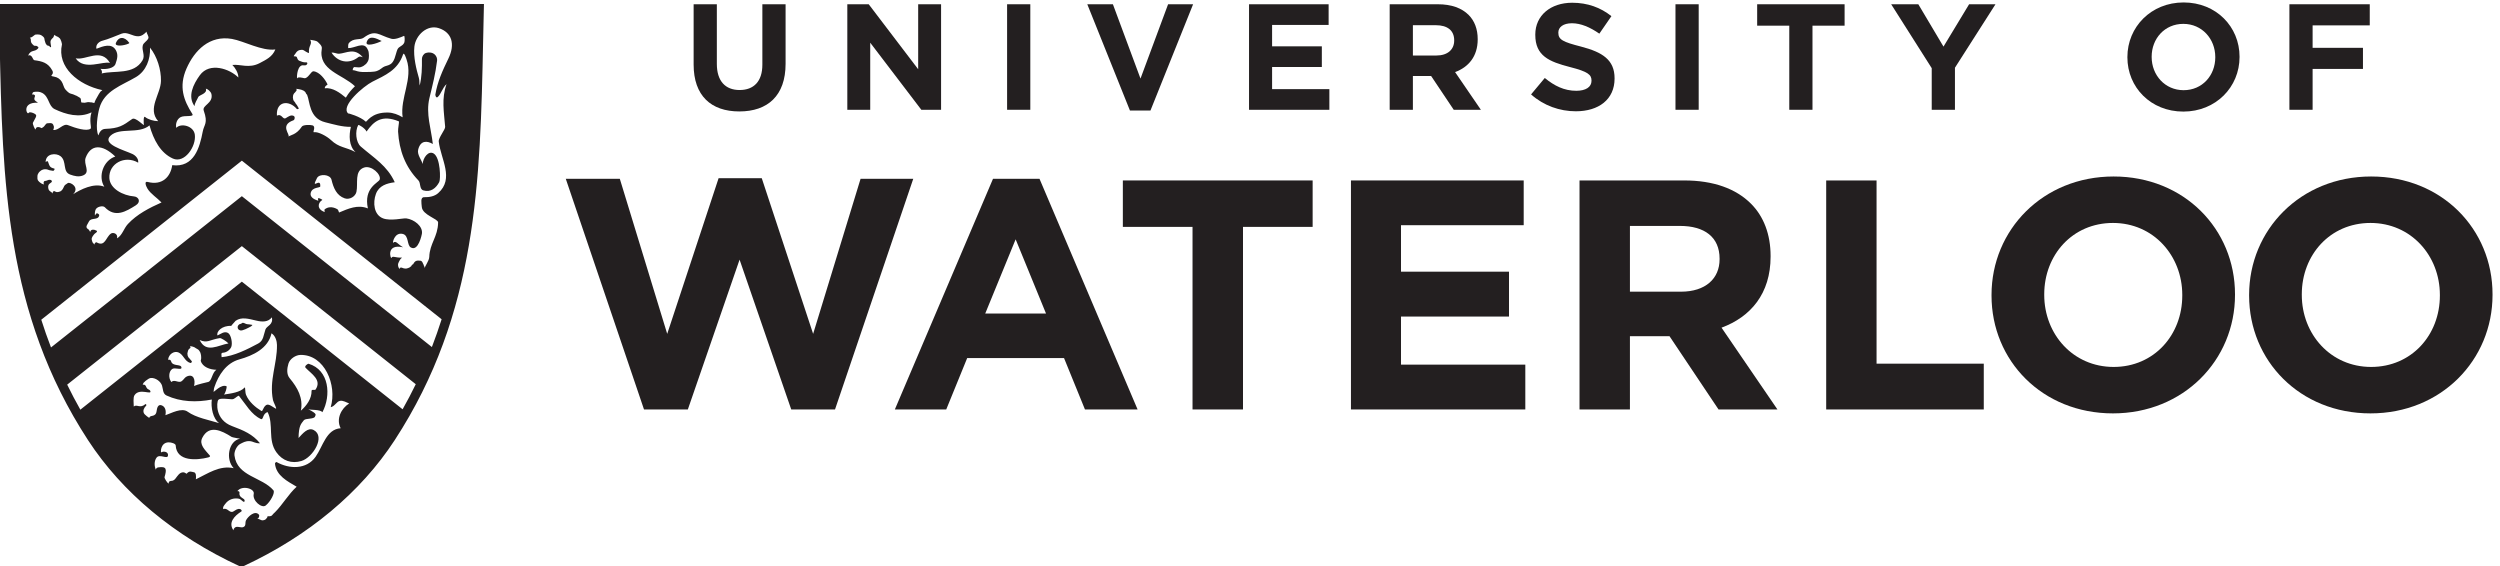 <?xml version="1.0" encoding="UTF-8" standalone="no"?>
<!-- Created with Inkscape (http://www.inkscape.org/) -->

<svg
   version="1.1"
   id="svg1"
   width="484.365"
   height="109.675"
   viewBox="0 0 484.365 109.675"
   sodipodi:docname="UniversityOfWaterloo_logo_horiz_bk.svg"
   inkscape:version="1.4.2 (1:1.4.2+202505120738+ebf0e940d0)"
   xmlns:inkscape="http://www.inkscape.org/namespaces/inkscape"
   xmlns:sodipodi="http://sodipodi.sourceforge.net/DTD/sodipodi-0.dtd"
   xmlns="http://www.w3.org/2000/svg"
   xmlns:svg="http://www.w3.org/2000/svg">
  <defs
     id="defs1" />
  <sodipodi:namedview
     id="namedview1"
     pagecolor="#ffffff"
     bordercolor="#000000"
     borderopacity="0.25"
     inkscape:showpageshadow="2"
     inkscape:pageopacity="0.0"
     inkscape:pagecheckerboard="0"
     inkscape:deskcolor="#d1d1d1"
     inkscape:zoom="4.3720133"
     inkscape:cx="241.99378"
     inkscape:cy="55.466437"
     inkscape:window-width="3386"
     inkscape:window-height="1376"
     inkscape:window-x="54"
     inkscape:window-y="27"
     inkscape:window-maximized="1"
     inkscape:current-layer="g1">
    <inkscape:page
       x="4.7953102e-07"
       y="1.0921801e-06"
       inkscape:label="1"
       id="page1"
       width="484.365"
       height="109.675"
       margin="0"
       bleed="0" />
  </sodipodi:namedview>
  <g
     id="g1"
     inkscape:groupmode="layer"
     inkscape:label="1"
     transform="translate(-94.009,-78.349)">
    <g
       id="group-R5">
      <path
         id="path2"
         d="m 1531.03,1164.24 h 78.72 l 69.03,-225.849 74.88,226.809 h 62.85 l 74.85,-226.809 69.09,225.849 h 76.74 L 1923.23,828.27 h -63.78 l -75.25,218.23 -75.37,-218.23 h -63.85 l -113.95,335.97"
         style="fill:#231f20;fill-opacity:1;fill-rule:nonzero;stroke:none"
         transform="matrix(0.133,0,0,-0.133,0,267.84)" />
      <path
         id="path3"
         d="m 2153.4,1164.31 h 67.71 l 142.9,-336.04 h -76.67 l -30.5,74.89 h -141.06 l -30.53,-74.89 h -74.85 z m 77.23,-196.349 -44.27,108.149 -44.32,-108.149 z"
         style="fill:#231f20;fill-opacity:1;fill-rule:nonzero;stroke:none"
         transform="matrix(0.133,0,0,-0.133,0,267.84)" />
      <path
         id="path4"
         d="m 2444.03,1094.23 h -101.5 v 67.65 H 2619 v -67.65 H 2517.55 V 828.27 h -73.52 v 265.96"
         style="fill:#231f20;fill-opacity:1;fill-rule:nonzero;stroke:none"
         transform="matrix(0.133,0,0,-0.133,0,267.84)" />
      <path
         id="path5"
         d="m 2674.82,1161.88 h 251.64 v -65.19 h -178.73 v -67.71 h 157.33 V 963.609 H 2747.73 V 893.57 h 181.09 v -65.3 h -254 v 333.61"
         style="fill:#231f20;fill-opacity:1;fill-rule:nonzero;stroke:none"
         transform="matrix(0.133,0,0,-0.133,0,267.84)" />
      <path
         id="path6"
         d="m 3007.78,1161.88 h 152.57 c 42.37,0 75.25,-11.89 97.2,-33.86 18.56,-18.56 28.57,-44.71 28.57,-76.15 v -1.02 c 0,-53.87 -29.02,-87.729 -71.46,-103.44 l 81.44,-119.14 h -85.81 l -71.46,106.761 h -57.62 V 828.27 h -73.43 z m 147.76,-162.04 c 35.78,0 56.27,19.08 56.27,47.18 v 0.94 c 0,31.47 -22,47.68 -57.72,47.68 h -72.88 v -95.8 h 74.33"
         style="fill:#231f20;fill-opacity:1;fill-rule:nonzero;stroke:none"
         transform="matrix(0.133,0,0,-0.133,0,267.84)" />
      <path
         id="path7"
         d="m 3367.12,1161.88 h 73.37 V 894.988 h 156.19 V 828.27 h -229.56 v 333.61"
         style="fill:#231f20;fill-opacity:1;fill-rule:nonzero;stroke:none"
         transform="matrix(0.133,0,0,-0.133,0,267.84)" />
      <path
         id="path8"
         d="m 3607.97,994.129 v 1 c 0,94.751 74.81,172.521 177.86,172.521 102.88,0 176.82,-76.76 176.82,-171.599 v -0.922 c 0,-94.899 -74.87,-172.578 -177.79,-172.578 -102.92,0 -176.89,76.738 -176.89,171.578 m 277.87,0 v 1 c 0,57.091 -41.89,104.841 -100.98,104.841 -59.12,0 -100.11,-46.74 -100.11,-103.919 v -0.922 c 0,-57.207 41.94,-104.918 101.08,-104.918 59.04,0 100.01,46.68 100.01,103.918"
         style="fill:#231f20;fill-opacity:1;fill-rule:nonzero;stroke:none"
         transform="matrix(0.133,0,0,-0.133,0,267.84)" />
      <path
         id="path9"
         d="m 3983.21,994.129 v 1 c 0,94.751 74.82,172.521 177.72,172.521 103.01,0 176.87,-76.76 176.87,-171.599 v -0.922 c 0,-94.899 -74.81,-172.578 -177.78,-172.578 -102.94,0 -176.81,76.738 -176.81,171.578 m 277.89,0 v 1 c 0,57.091 -41.93,104.841 -101.08,104.841 -59.03,0 -100.07,-46.74 -100.07,-103.919 v -0.922 c 0,-57.207 41.96,-104.918 100.98,-104.918 59.12,0 100.17,46.68 100.17,103.918"
         style="fill:#231f20;fill-opacity:1;fill-rule:nonzero;stroke:none"
         transform="matrix(0.133,0,0,-0.133,0,267.84)" />
      <path
         id="path10"
         d="m 1717.27,1330.7 v 87.84 h 33.82 v -86.97 c 0,-25.02 12.52,-37.96 33.16,-37.96 20.63,0 33.15,12.5 33.15,36.87 v 88.06 h 33.83 v -86.73 c 0,-46.56 -26.14,-69.4 -67.41,-69.4 -41.3,0 -66.55,23.05 -66.55,68.29"
         style="fill:#231f20;fill-opacity:1;fill-rule:nonzero;stroke:none"
         transform="matrix(0.133,0,0,-0.133,0,267.84)" />
      <path
         id="path11"
         d="m 1941.15,1418.54 h 31.19 l 72.04,-94.65 v 94.65 h 33.36 v -153.71 h -28.77 l -74.45,97.71 v -97.71 h -33.37 v 153.71"
         style="fill:#231f20;fill-opacity:1;fill-rule:nonzero;stroke:none"
         transform="matrix(0.133,0,0,-0.133,0,267.84)" />
      <path
         id="path12"
         d="m 2173.91,1418.54 h 33.82 v -153.71 h -33.82 v 153.71"
         style="fill:#231f20;fill-opacity:1;fill-rule:nonzero;stroke:none"
         transform="matrix(0.133,0,0,-0.133,0,267.84)" />
      <path
         id="path13"
         d="m 2290.73,1418.54 h 37.32 l 40.19,-108.26 40.2,108.26 h 36.43 l -62.13,-154.81 h -29.87 l -62.14,154.81"
         style="fill:#231f20;fill-opacity:1;fill-rule:nonzero;stroke:none"
         transform="matrix(0.133,0,0,-0.133,0,267.84)" />
      <path
         id="path14"
         d="m 2526.34,1418.54 h 115.95 v -30.09 h -82.35 v -31.18 h 72.46 v -30.08 h -72.46 v -32.29 h 83.43 v -30.07 h -117.03 v 153.71"
         style="fill:#231f20;fill-opacity:1;fill-rule:nonzero;stroke:none"
         transform="matrix(0.133,0,0,-0.133,0,267.84)" />
      <path
         id="path15"
         d="m 2799.31,1343.88 c 16.44,0 25.9,8.78 25.9,21.74 v 0.43 c 0,14.5 -10.1,21.97 -26.57,21.97 h -33.59 v -44.14 z m -68.08,74.66 h 70.27 c 19.54,0 34.7,-5.48 44.8,-15.6 8.54,-8.55 13.16,-20.64 13.16,-35.13 v -0.44 c 0,-24.81 -13.4,-40.4 -32.94,-47.65 l 37.56,-54.89 h -39.54 l -32.92,49.19 h -26.57 v -49.19 h -33.82 v 153.71"
         style="fill:#231f20;fill-opacity:1;fill-rule:nonzero;stroke:none"
         transform="matrix(0.133,0,0,-0.133,0,267.84)" />
      <path
         id="path16"
         d="m 2937.2,1287.22 19.99,23.93 c 13.84,-11.42 28.32,-18.66 45.89,-18.66 13.83,0 22.16,5.49 22.16,14.49 v 0.45 c 0,8.56 -5.26,12.95 -30.95,19.54 -30.95,7.91 -50.94,16.48 -50.94,46.99 v 0.43 c 0,27.9 22.4,46.36 53.79,46.36 22.4,0 41.51,-7.04 57.09,-19.55 l -17.57,-25.49 c -13.59,9.44 -27,15.16 -39.95,15.16 -12.95,0 -19.78,-5.93 -19.78,-13.4 v -0.44 c 0,-10.1 6.61,-13.38 33.18,-20.19 31.17,-8.13 48.74,-19.33 48.74,-46.12 v -0.44 c 0,-30.52 -23.29,-47.65 -56.45,-47.65 -23.26,0 -46.77,8.12 -65.2,24.59"
         style="fill:#231f20;fill-opacity:1;fill-rule:nonzero;stroke:none"
         transform="matrix(0.133,0,0,-0.133,0,267.84)" />
      <path
         id="path17"
         d="m 3147.57,1418.54 h 33.81 v -153.71 h -33.81 v 153.71"
         style="fill:#231f20;fill-opacity:1;fill-rule:nonzero;stroke:none"
         transform="matrix(0.133,0,0,-0.133,0,267.84)" />
      <path
         id="path18"
         d="m 3313.35,1387.35 h -46.78 v 31.19 h 127.36 v -31.19 h -46.78 v -122.52 h -33.8 v 122.52"
         style="fill:#231f20;fill-opacity:1;fill-rule:nonzero;stroke:none"
         transform="matrix(0.133,0,0,-0.133,0,267.84)" />
      <path
         id="path19"
         d="m 3520.85,1325.44 -59.06,93.1 h 39.53 l 36.67,-61.7 37.32,61.7 h 38.42 l -59.05,-92.45 v -61.26 h -33.83 v 60.61"
         style="fill:#231f20;fill-opacity:1;fill-rule:nonzero;stroke:none"
         transform="matrix(0.133,0,0,-0.133,0,267.84)" />
      <path
         id="path20"
         d="m 3933.92,1341.24 v 0.44 c 0,26.35 -19.33,48.3 -46.57,48.3 -27.21,0 -46.11,-21.51 -46.11,-47.86 v -0.44 c 0,-26.34 19.33,-48.31 46.56,-48.31 27.23,0 46.12,21.51 46.12,47.87 z m -128.03,0 v 0.44 c 0,43.71 34.49,79.5 81.91,79.5 47.42,0 81.47,-35.36 81.47,-79.06 v -0.44 c 0,-43.7 -34.48,-79.48 -81.92,-79.48 -47.42,0 -81.46,35.33 -81.46,79.04"
         style="fill:#231f20;fill-opacity:1;fill-rule:nonzero;stroke:none"
         transform="matrix(0.133,0,0,-0.133,0,267.84)" />
      <path
         id="path21"
         d="m 4041.9,1418.54 h 117.05 v -30.75 h -83.25 v -32.71 h 73.35 v -30.74 h -73.35 v -59.51 h -33.8 v 153.71"
         style="fill:#231f20;fill-opacity:1;fill-rule:nonzero;stroke:none"
         transform="matrix(0.133,0,0,-0.133,0,267.84)" />
      <path
         id="path22"
         d="m 767.93,1372.57 c 0.422,-0.36 0.261,-0.02 -0.418,0.47 -0.129,0.05 -0.071,-0.06 0.418,-0.47"
         style="fill:#231f20;fill-opacity:1;fill-rule:nonzero;stroke:none"
         transform="matrix(0.133,0,0,-0.133,0,267.84)" />
      <path
         id="path23"
         d="m 1199.53,1118.42 c 0.46,-0.65 0,0.23 0,0 v 0"
         style="fill:#231f20;fill-opacity:1;fill-rule:nonzero;stroke:none"
         transform="matrix(0.133,0,0,-0.133,0,267.84)" />
      <path
         id="path24"
         d="m 1108.23,679.332 c -0.2,-0.203 -0.41,-0.391 -0.62,-0.594 -0.11,-0.117 -0.22,-0.226 -0.32,-0.347 l 0.94,0.941"
         style="fill:#231f20;fill-opacity:1;fill-rule:nonzero;stroke:none"
         transform="matrix(0.133,0,0,-0.133,0,267.84)" />
      <path
         id="path25"
         d="m 1262.72,1365 c -0.01,-0.01 -0.02,-0.01 -0.03,-0.02 -0.33,-0.37 0.76,0.46 0.03,0.02"
         style="fill:#231f20;fill-opacity:1;fill-rule:nonzero;stroke:none"
         transform="matrix(0.133,0,0,-0.133,0,267.84)" />
      <path
         id="path26"
         d="m 1074.5,951.199 c 0.04,0.082 -0.07,0.281 -0.2,0.301 -2.66,0.559 -5.06,0.762 -7.66,1.031 -1.95,0.239 -3.4,1.578 -5.35,1.91 -0.5,0.118 -0.97,0.059 -1.5,-0.109 -0.75,-0.301 -1.01,-0.82 -1.62,-1.141 -0.92,-0.421 -2.26,-0.421 -3.1,-1.171 -0.87,-0.801 -1.61,-1.559 -1.87,-2.649 -0.36,-1.312 -0.07,-3.191 0.83,-4.281 0.7,-0.879 1.74,-1.25 2.71,-1.621 3.12,-1.149 12.36,3.941 15.71,5.82 0.82,0.473 1.39,1.231 2.05,1.91 z M 1262.72,1365 c -0.01,-0.01 -0.02,-0.01 -0.03,-0.02 0.03,0.03 0.01,0.02 0.05,0.07 m 83.54,18.63 c -17.28,5.74 -33.94,-10.33 -35.8,-26.84 -1.74,-15.15 2.97,-33.31 6.55,-45.71 1.05,-3.62 0.42,-7.76 1.2,-10.92 3.08,12.54 3.43,25.62 3.23,38.85 -0.04,3.24 2.51,7.57 5.83,8.52 11.23,3.25 17.02,-4.87 16.26,-11.16 -2.46,-19.85 -6.47,-35.04 -11.21,-54.74 -5.42,-22.51 2.65,-44.83 5.01,-66.69 -8.62,5.06 -18.01,5.31 -21.34,-8.14 -1.82,-7.15 4.63,-14.66 6.61,-20.99 0.2,8.6 8.32,20.34 16.2,15.11 9.67,-6.44 10.02,-37.31 7.89,-41.39 -4.71,-8.94 -12.41,-15.34 -23.14,-12.17 -6.03,1.76 -3.59,10.7 -7.2,14.48 -19.26,19.91 -28.02,43.71 -29.66,71.21 -0.26,4.02 1.84,14.57 1.26,14.81 -25.17,10.36 -36.75,0.03 -47.2,-14.81 -1.81,4.49 -11.4,10.76 -12.18,9.37 -4.78,-8.87 -3.39,-24.94 3.76,-31.17 19.41,-16.79 38.63,-28.04 49.53,-52.03 -11.63,-1.52 -23,-4.89 -27.47,-17.06 -4.65,-12.7 -3.06,-30.36 10.37,-35.54 10.92,-4.2 29.7,0.51 33.82,-0.02 11.61,-1.52 24.62,-11.52 22.82,-22.54 -0.11,-0.54 -4.99,-26.19 -16.12,-19.84 -6.02,3.44 -2.62,17.52 -11.79,19.73 -12.36,2.98 -15.39,-14.28 -13.82,-12.8 3.93,3.75 6.66,-2.42 14.3,-6.66 -25.86,5.63 -17.83,-18.08 -16.89,-15.49 1.34,3.7 6.02,-0.13 15.28,0.47 0.34,0.02 -2.01,-1.93 -2.14,-2.13 -1.45,-2.36 -2.17,-3.53 -3.21,-6.05 -0.54,-1.17 -0.46,-2.46 -0.29,-3.71 0.12,-1.25 0.56,-2.38 1.25,-3.48 0.13,-0.23 0.36,-0.45 0.65,-0.58 0.11,-0.04 0.47,-0.63 0.55,-0.63 0.57,-0.06 -0.51,1.82 1,1.94 0.35,0.01 1.44,0.19 1.73,0.09 0.69,-0.25 1.58,-0.72 2.28,-0.92 0.66,-0.15 1.37,-0.29 2.1,-0.41 1.77,-0.23 2.39,-0.29 3.94,0.28 1.17,0.39 2.32,0.72 3.45,1.38 -0.13,-0.13 -0.06,-0.13 0.38,0.18 -0.12,-0.08 -0.25,-0.1 -0.38,-0.18 0.35,0.36 2.18,1.78 2.07,1.55 1.6,3.45 2.6,2.44 2.94,3.06 2.76,5.24 5.14,5.75 11.21,4.98 0.6,-0.05 1.71,-1.28 2.08,-1.81 0.42,-0.67 1.69,-3.95 1.47,-2.72 0.43,-2.44 1.93,-3.96 2.14,-6.31 -0.26,2.64 6.38,10.59 6.55,16.41 0.62,19.77 12.53,29.08 12.88,50.2 0.08,5.5 -22.74,10.7 -23.75,22.55 -0.46,5.9 -2.4,14.43 3.49,14.28 7.57,-0.13 15.01,1.22 20.36,5.94 23.86,21.03 3.71,49.73 0.84,75.07 -0.65,5.56 9.65,17.53 9.33,21.47 -1.64,21.51 -5.61,41.12 2.03,62.24 -6,-5.36 -7.81,-14.23 -12.83,-18.76 -2.46,-2.27 -3.67,2.73 -3.49,3.51 3,18.58 10.43,34.85 19.01,52.52 10.19,20.93 5.1,37.94 -13.74,44.2 z m 3.88,-424.02 -291.01,231.05 L 766.965,959 c 4.285,-13.5 9.004,-26.98 14.168,-40.391 l 278.007,220.351 276.84,-219.769 c 5.15,13.438 9.88,26.918 14.18,40.469 z M 1312.49,865.051 1059.15,1066.2 804.707,864.43 c 5.945,-12.211 12.324,-24.36 19.172,-36.469 l 235.261,186.489 234.19,-185.919 c 6.86,12.129 13.22,24.289 19.16,36.52 z M 1215.48,837 c -3.89,1.449 -8.88,4.648 -13.23,3.832 -5.31,-0.922 -7.59,-8.102 -13.65,-9.223 9.53,32.09 -8.88,76.903 -44.22,76.102 -6.62,-0.141 -15.2,-5.449 -17.37,-12.723 -2.04,-6.797 -3.08,-15.406 1.83,-21.269 11.58,-13.828 19.92,-28.938 16.27,-47.219 8.26,7.121 15.87,17.59 15.58,28.77 -0.06,2.789 5,0.761 5.79,1.929 9.66,14.16 -6.14,22.91 -14.52,31.832 -2.3,2.391 3.59,6.141 4.33,5.86 30.32,-9.039 33.18,-46.379 20.19,-70.641 -3.44,4.32 -16.27,2.91 -20.61,4.371 14.16,-7.16 10.5,-8.141 9.9,-10.519 -1.07,-4.282 -13.8,-2.411 -16.25,-5.512 -4.27,-5.488 -7.46,-7.852 -7.78,-25.879 5.87,6.328 13.58,15.961 21.93,11.66 17.84,-9.18 -0.89,-40.019 -17.71,-45.141 -14.37,-4.308 -27.67,0.239 -36.57,12.782 -12.88,18.078 -3.53,40 -12.67,58.379 -7.61,-1.903 -5.89,-11.821 -9.85,-10.039 -14,6.48 -21.96,21.437 -32.12,34 -4.19,-1.481 -6.06,-5.391 -10.1,-5.211 -6.02,0.25 -17.33,2.129 -19.75,-0.879 -2.78,-3.524 -4.83,-29.012 19.93,-38.192 16.8,-6.289 30.13,-11.871 40.71,-25 -7.1,-0.582 -9.56,2.871 -15.36,3.09 -5.72,0.211 -9.32,-2.031 -13.64,-4.238 -4.12,-2.113 -8.94,-10.231 -8.14,-16.684 3.89,-30.797 40.09,-31.207 56.73,-50.699 2.86,-3.32 -4.37,-16.738 -11.18,-22.129 -5.82,-4.648 -19.75,6.969 -17.49,16.82 1.85,7.852 -17.15,13.102 -23.81,4.122 2.65,0.269 3.31,-1.454 3.06,-2.704 -1.18,-7.218 7.83,-7.539 7.53,-11.187 -0.4,-5.082 -4.8,2.129 -8.29,2.789 -7.66,1.551 -15.28,-1.148 -19.76,-7.301 -1.36,-1.82 -4.37,-4.808 -3.04,-7.929 5.87,2.851 8.92,-6.29 14.38,-3.461 3.32,1.703 6.04,4.652 10.05,3.632 1.59,-0.41 3.24,-2.589 1.8,-3.531 -10.67,-6.859 -19.22,-16.469 -11.49,-27.379 0.2,2.539 2.21,4.348 3.83,4.801 3.13,0.898 7.25,-1.273 10.29,-0.25 4.97,1.656 2.39,6.578 4.3,10.129 2.96,5.57 13.05,14.75 18.72,8.07 1.05,-1.23 0.24,-5.722 -2.83,-5.781 3.15,0.059 5.94,-2.988 8.6,-2.441 0.77,0.152 1.56,0.152 2.24,0.492 0.61,0.308 1.28,0.429 1.74,0.929 1.25,1.27 2.69,2.579 2.89,4.571 2.29,-0.172 5.19,-0.43 6.7,1.57 1.26,1.68 2.79,3.02 4.24,4.367 -0.11,-0.117 -0.22,-0.226 -0.32,-0.347 l 0.94,0.941 c -0.2,-0.203 -0.41,-0.391 -0.62,-0.594 11.19,11.25 19.37,26.121 31.39,36.992 -13.31,7.879 -29.83,16.04 -31.58,33.661 -0.13,1.191 1.86,2.539 2.32,2.3 18.52,-10.41 43.51,-11.211 56.88,7.7 10.76,15.308 15.45,40.109 36.49,41.539 -7,13.461 0.86,28.98 12.37,36.07 z M 992.148,726.5 c 17.632,8.512 34.422,20.66 55.102,16.23 -12.04,12.59 -7.78,39.641 9.25,42.961 0.04,0 -10.98,1.797 -12.14,2.52 -14.81,9.418 -32.91,18.379 -42.87,-1.301 -4.947,-9.769 4.14,-17.66 10.94,-25.75 1.23,-1.441 -0.75,-2.359 -2.34,-2.769 -16.195,-4.141 -46.02,-6.559 -47.356,17.64 -0.144,2.438 -6.406,4.489 -10.437,4.348 -11.992,-0.367 -11.801,-15.617 -10.434,-14.59 2.617,2.012 10.649,1.293 9.668,-4.801 -0.894,-5.738 -12.066,2.973 -16.531,-2.777 -3.738,-4.801 -3.613,-12.691 -0.969,-17.981 -0.523,1.95 1.731,3.391 2.934,3.59 12.437,2.051 13.133,-2.269 9.461,-14.3 -0.281,-0.911 3.664,-8.508 6.277,-9.2 -0.191,0.059 -0.152,1.719 0.195,2.289 0.356,0.602 0.969,1.032 1.594,1.25 1.348,0.43 2.727,0.371 4.094,0.7 0.652,0.222 1.133,0.632 1.758,1.023 0.965,0.598 1.636,1.438 2.332,2.34 2.898,3.629 5.449,8.277 10.32,8.75 2.238,0.219 3.676,-0.781 5.609,-2.031 l 0.047,-0.039 c 4.309,5.257 7.891,2.457 9.766,2.398 4.504,-0.148 4.187,-6.48 3.73,-10.5 z m 5.52,202.961 c 9.512,-20.051 27.332,-7.301 41.972,-5.02 -2.38,2.758 -10.61,8.129 -12.66,7.778 -14.61,-2.36 -18.21,-7.867 -29.312,-2.758 z m 105.162,33.027 c -5.24,-7.066 -14.04,-6.828 -22.12,-4.898 -12.2,2.851 -21.86,5.879 -30.68,-0.18 0.31,0.238 -6.72,-7.398 -6.37,-7.422 -13.49,0.742 -22.11,-8.398 -20.02,-13.898 5,2.18 9.76,6.582 15.18,3.73 4.7,-2.48 6.95,-15.082 4.98,-20.238 -1.43,-3.793 -6.35,-8.441 -12.65,-8.73 -2.89,-0.141 -1.36,-4.161 -1.5,-6.391 18,1.469 37.64,11.488 53.35,19.891 7.87,4.199 7.69,12.339 10.52,20.488 1.85,5.289 11.87,6.691 9.31,17.648 z m 7.47,-40.168 c -0.07,5.02 -1.98,13.239 -7.99,16.891 -4.75,-22.051 -26.79,-32.379 -46.65,-37.949 -19.42,-5.352 -30.52,-22.891 -36.43,-40.231 -0.41,-1.16 -0.88,-2.5 -1.29,-6.883 -0.2,-1.757 11.16,11.782 19.06,7.832 0.37,-1.73 -1.68,-9.96 -3.97,-11.992 10.06,1.543 23.63,3.051 30.23,10.293 1.09,1.18 0.41,-7.011 2.05,-10.82 4.24,-10.109 13.46,-17.961 22.18,-23.301 2.31,-1.34 2,4.59 6.81,8.36 3.84,3.05 10.83,-3.508 14.12,-4.981 2.72,-1.23 -3.26,9.051 -3.91,12.332 -5.87,28.918 6.22,52.77 5.79,80.449 z M 984.07,895.988 c -8.601,2.5 -9.793,12.442 -17.625,15.512 -5.703,2.199 -13.906,-2.23 -14.773,-10.898 1.933,0.539 3.926,-0.204 4.297,-1.801 2.105,-8.731 14.922,-3.531 15.222,-9.672 0.235,-4.02 -9.589,0.711 -13.457,-1.891 -5.136,-3.418 -5.839,-13.277 -1.308,-18.988 4.668,4.461 10.469,-2.07 15,1.16 3.176,2.262 4.297,5.481 7.539,6.93 9.851,4.34 12.746,-4.731 10.566,-13.871 5.324,2.461 17.839,5.082 20.709,5.883 5.19,1.41 5.41,13.339 11.76,17.738 -9.01,0.051 -20.13,3.98 -22.652,12.769 -0.239,0.922 0.41,1.993 0.496,3.082 0.216,3.34 -0.086,6.59 -1.367,9.649 -0.125,0.32 -0.457,0.73 -0.696,1.121 -0.347,0.48 -0.652,1.008 -1.004,1.539 -0.886,1.27 -2.207,1.781 -3.496,2.621 -0.578,0.367 -1.269,0.488 -1.687,1.027 l 0.117,-0.117 c -0.676,0.75 -1.645,1.059 -2.539,1.43 -0.918,0.41 -1.887,0.719 -2.942,0.859 -0.253,0.039 -2.097,0.469 -2.382,0.59 -0.071,-0.629 0.793,-2.371 0.3,-2.801 -1.168,-1.089 -1.582,-0.839 -2.527,-2.218 -0.344,-0.551 -0.703,-1.102 -0.851,-1.743 -0.262,-1.289 -0.829,-2.718 -0.973,-4.199 -0.051,-0.719 0.254,-2.48 0.418,-3.148 0.105,-0.371 0.89,-1.949 1.101,-2.36 0,-0.043 1.77,-1.91 1.68,-1.82 2.063,-2.121 0.371,-0.891 2.91,-3.41 1.289,-1.211 -0.586,-3.34 -1.836,-2.973 z m -49.109,-70.156 c 0.574,4.039 1.758,10.777 7.629,8.34 5.34,-2.211 6.453,-8.281 5.203,-14.281 8.535,2.781 23.523,11.531 32.488,5.058 12.032,-8.687 31.789,-12.258 45.869,-16.64 -9.34,6.492 -12.31,23.402 -10.75,34.441 -22.17,-4.34 -45.451,-3.66 -65.998,5.871 -5.613,2.641 -4.871,9.129 -6.558,14.481 -1.926,6.007 -9.504,11.558 -16.379,11.027 -3.692,-0.25 -12.559,-8.008 -10.879,-8.399 -0.574,0.122 -0.559,-1.171 -0.852,-1.679 1.672,1.039 3.789,0 4.543,-1.789 0.536,-1.274 1.067,-2.641 2.129,-3.672 1.25,-1.231 3.43,-1.531 4.121,-2.879 3.938,-7.652 -15.476,4.609 -22.761,-6.711 -2.328,-3.641 -1.078,-11.84 -1.078,-16.488 4.464,4.058 8.898,-3.614 17.238,3.726 0.918,-0.84 1.914,-1.347 0.644,-2.617 -3.078,-3.141 -4.797,-6.973 -3.164,-10.723 1.004,-2.418 7.93,-7.296 7.989,-6.886 0.695,5.019 9.226,0 10.566,9.82 z M 763.879,1159.95 c 2.059,-1.84 4.578,-3.65 7.254,-3.86 -0.391,0.26 -0.606,1.18 -0.735,1.64 -0.253,0.9 0.032,1.76 0.508,2.57 0.782,1.29 2.317,0.68 3.586,1.25 2.012,0.9 4.113,1.67 6.133,1.03 l -0.496,0.3 c 1.559,-0.23 3.094,-2.24 1.797,-3.51 -1.352,-1.4 -3.391,-2.05 -4.399,-4.07 -1.023,-2.07 -0.41,-5.81 0.493,-7.3 0.906,-1.48 2.578,-2.44 4.011,-3.53 0.235,-0.17 1.824,-1.45 2.071,-1.66 0.019,0.58 -1.164,1.32 0.07,2.82 0.254,0.34 1.641,0.93 2.051,0.66 2.261,-1.49 3.843,-1.71 6.394,-1.03 1.856,0.48 2.649,0.75 4.071,2.12 2.523,2.5 2.675,5.17 4.73,7.77 l 4.273,2.96 c 3.547,1.78 17.629,-6.31 7.622,-16.34 10.781,6.88 30.117,17.01 45.464,10.99 -9.531,15.17 -1.394,38.19 15.996,43.97 -19.453,18.65 -35.769,17.64 -43.14,-1.74 -3.645,-9.6 7.625,-20.94 -3.672,-25.75 -6.301,-2.67 -12.734,-1.01 -18.82,1.17 -11.692,4.13 -4.539,19.1 -14.051,26.75 -6.43,5.14 -21.797,4.29 -21.77,-8.65 0.657,0.67 2.188,2.2 3.352,0.88 2.5,-6.76 2.469,-8.57 9.148,-10.2 1.535,-0.38 -0.586,-3.63 -1.718,-3.33 -2.129,0.59 -4.512,0.49 -6.536,1.35 -2.527,1.12 -5.418,1.36 -8.074,0.55 -1.804,-0.53 -3.34,-1.55 -4.719,-2.87 -0.488,-0.47 -0.925,-0.91 -1.375,-1.47 -0.566,-0.69 -0.949,-1.49 -1.328,-2.28 -0.832,-1.68 -0.793,-3.61 -0.722,-5.44 0.019,-0.66 -0.11,-1.37 0.183,-1.99 0.266,-0.6 0.215,-1.39 0.625,-1.83 0.649,-0.63 1.059,-1.32 1.723,-1.93 z m 3.555,78.15 c 6.375,3.14 4.609,6.65 8.867,7.13 6.59,0.75 7.625,-0.39 8.894,-4.35 0.559,-1.74 -0.371,-4.55 -0.781,-5.5 8.152,-0.98 14.133,10 21.516,7.05 10.711,-4.25 27.437,-9.49 32.937,-5.08 1.719,1.38 -2.597,11.57 1.289,23.75 -17.519,-8.6 -37.187,-3.22 -53.679,4.65 -9.25,4.42 -7.856,18.07 -18.157,23.62 -4.121,2.22 -8.054,2.01 -12.082,1.44 -1.531,-0.18 -2.847,-2.29 -2.293,-4.22 1.68,1.79 4.153,-0.83 3.953,-1.52 -1.543,-5.03 -2.3,-5.76 4.29,-10 -24.485,1.35 -16.18,-19.48 -13.379,-14.57 1.171,2.09 10.214,-1.23 10.703,-3.71 0.293,-1.61 -0.547,-3.36 -4.727,-10.84 -0.898,-1.68 3.582,-11.68 3.945,-9.44 0.79,4.78 6.18,3.09 8.704,1.59 z m -5.774,115.47 c -4.695,-4.75 -9.941,-0.9 -13.867,-9.73 5.93,2.54 6.582,-6.48 9.102,-6.81 11.308,-1.55 19.921,-3.54 26.132,-15.02 3.789,-7 -6.797,-7.32 2.786,-8.95 4.863,-0.85 8.113,-3.29 10.574,-6.75 2.578,-3.62 2.929,-8.47 5.691,-11.85 2.004,-2.42 2.766,-2.9 5.188,-4.92 1.093,-0.9 4.558,-1.81 5.871,-2.15 1.297,-0.34 2.078,-1 3.328,-1.44 1.316,-0.49 2.715,-0.95 3.84,-1.87 0.933,-0.78 3.328,-1.6 3.883,-2.71 0.98,-1.91 0.199,-3.87 1.234,-5.8 0.32,-0.55 1.805,-0.07 2.437,-0.27 0.579,-0.23 1.914,-0.29 2.286,-0.23 2.289,0.54 2.851,0.69 4.562,0.88 2.617,0.31 2.313,-0.5 5.703,-0.34 0.711,0 1.008,-0.54 1.985,-0.54 0.64,0 1.785,-0.69 1.98,-0.1 1.008,3.21 2.703,6.32 4.609,9.46 1.883,3.13 1.731,3.44 4.121,6.71 -0.285,-0.09 3.086,2.27 2.793,2.31 -35.097,7.46 -66.328,33.54 -58.796,66.66 0.078,0.3 -1.348,8.54 -4.375,9.67 -0.239,0.11 -0.735,1.04 -1.243,1.17 -1.339,0.35 -2.461,0.94 -3.586,1.74 -0.398,0.3 -2.031,0.84 -2.031,1.44 -0.633,-1.38 -0.496,-2.63 -1.441,-3.84 -0.324,-0.43 -0.832,-1.13 -1.328,-1.39 -0.637,-0.33 -0.676,-0.92 -1.172,-1.35 -2.629,-2.66 -1.211,-6.65 -0.813,-9.68 0.117,-0.77 0.442,-1.71 -0.488,-1.87 -1.121,-0.2 -0.215,0.29 -1.523,1.1 -0.313,0.19 -0.75,0.69 -1.082,0.85 -0.54,0.25 -2.739,0.54 -3.098,1.09 -0.402,0.57 -0.234,0.76 -0.762,1.23 -1.222,1.09 -1.328,3.26 -2.207,5.5 -0.168,0.41 -0.527,2.36 -0.527,2.8 0,1.75 -3.43,4.29 -3.914,4.47 -0.539,0.37 -1.407,0.86 -2.766,1.19 -1.933,0.5 -4.18,0.39 -6.348,0.11 -0.46,-0.06 -0.878,-0.43 -1.21,-0.67 -2.122,-1.66 -4.129,-3.58 -6.844,-3.85 -0.117,0 -0.227,-0.06 -0.344,-0.07 0.117,0.01 0.227,0.07 0.344,0.07 0.281,-0.06 0.457,-0.41 0.625,-0.61 1.375,-1.77 0.371,-3.98 1.187,-5.94 0.824,-1.93 2.219,-3.41 3.86,-4.73 1.601,-1.25 4.382,0.4 5.617,-1.78 0,0.07 2.613,-0.62 0.027,-3.19 z m 55.391,-13.75 c 12.297,-18.46 40.461,-3.39 49.98,-6.86 -12.898,22.62 -35.117,3.44 -49.98,6.86 z m 30.234,13.88 c 9.5,3.71 22.156,8.73 28.25,-1.99 3.684,-6.48 2.309,-12.28 -0.476,-20.13 -2.266,-6.37 -13.477,-8.21 -21.907,-7.12 1.426,-0.98 3.059,-4.43 1.743,-6.76 19,4.78 46.816,-2.36 59.558,19.19 4.324,7.34 -1.601,14.54 0.449,21.9 0.965,3.61 5.938,5.92 7.903,9.8 1.57,3.09 -2.676,7.19 -2.422,10.09 -3.274,-3.47 -7.07,-6.65 -12.231,-6.78 -8.367,-0.22 -15.797,6.96 -23.98,3.88 -9.375,-3.49 -18.508,-7.85 -28.567,-10.48 -3.593,-0.93 -9.804,-4.96 -8.32,-11.6 z m 78.086,1.64 c 0.75,-16.79 -5.574,-34.01 -20.383,-42.81 -20.633,-12.23 -46.343,-19.83 -53.406,-45.44 -2.598,-9.33 -5.957,-30.36 -1.437,-39.59 1.574,4.84 4.464,9.31 10,9.5 19.953,0.73 25.773,4.71 39.191,14.36 4.746,3.41 17.402,-10.51 17.109,-8.52 -0.359,2.33 -0.925,13.64 1.66,11.55 4.622,-3.75 12.5,-6.05 19.153,-6.16 -16.274,18.45 3.789,39.34 4.07,58.72 0.242,16.46 -5.461,35.25 -15.957,48.39 z m -0.754,-113.22 c -15.371,-13.25 -43.789,-2.32 -56.988,-15.25 -12.563,-12.29 19.566,-20.62 32.066,-26.42 4.614,-2.16 9.231,-6.86 8.457,-12.69 -19.578,11.52 -43.172,-1.53 -42.007,-22.46 0.867,-15.63 20.007,-25.37 35.957,-26.69 6.628,-0.53 10.632,-7.93 2.554,-12.98 -14.16,-8.87 -29.949,-18.72 -45.191,-2.72 -2.563,2.66 -11.692,1 -13.496,-3.86 -0.903,-2.36 -1.172,-5.99 -0.801,-8.37 0.816,1.44 1.797,3.48 3.074,3.34 1.504,-0.23 3.34,-1.78 3.137,-2.91 -1.32,-7.84 -11.621,-2.78 -14.816,-8.85 -0.079,-0.16 -0.235,-0.28 -0.313,-0.41 -0.203,-0.51 -0.48,-0.94 -0.715,-1.39 -2.09,-4.14 -4.949,-6.76 0.188,-9.98 -0.125,0.76 2.547,-3.3 2.5,-4 0.254,3.75 4.172,3.69 4.172,3.69 l 2.261,-0.26 2.27,-0.99 c 2.508,-0.57 0.64,-2.64 -0.344,-3.28 -2.062,-1.37 -3.477,-3.05 -4.766,-5.1 -0.996,-1.52 -1.687,-3.16 -1.308,-5.06 0.254,-1.37 0.722,-2.6 1.238,-3.87 0.332,-0.78 1.059,-1.19 1.633,-1.85 0.242,-0.24 1.141,-1.37 1.172,-1.47 -0.567,1.96 2.195,3.91 2.832,3.54 12.785,-7.42 13.523,7.6 21.18,12.71 3.253,2.17 10.609,-0.33 8.703,-6.99 7.629,4.06 9.875,14.36 15.832,20.78 13.132,14.24 31.55,23.71 49.031,31.45 -6.316,6.72 -15.637,12.34 -20.352,20.02 -2.336,3.81 -5.129,11.27 0.039,9.91 21.485,-5.61 33.543,7.5 35.926,24.42 31.828,-4.11 40.102,25.97 44.398,48.71 2.07,11.02 8.11,11.98 1.51,30.79 -2.73,7.85 14.12,10.43 11.25,24 -0.8,3.75 -5.43,7.52 -8.17,7.96 2.61,-7.31 -9.652,-9.16 -10.988,-12.14 -2.058,-4.69 -5.09,-8.44 -5.5,-13.36 -10.371,14.34 -1.972,31.62 7.754,45.06 14.224,19.57 43.664,9.28 56.074,-3.33 0.23,6.32 -4.69,14.38 -8.73,18.27 11.6,1.48 24.18,-5.59 40,2.79 9.12,4.87 18.36,9.02 22.64,19.81 -19.42,-2.68 -45.74,12.28 -63.22,15.33 -32.63,5.65 -54.518,-16.59 -66.197,-43.13 -11.622,-26.49 -4.168,-46.28 8.449,-66.09 3.176,-5 -11.192,-1.71 -16.867,-4.64 -5.528,-2.86 -7.782,-9.67 -6.532,-15.69 6.973,7.48 25.41,2.87 27.063,-9.91 2.273,-17.26 -15.11,-42.36 -31.914,-34.83 -17.981,8.07 -28.176,27.04 -34.145,48.39 z m 335.283,-79.1 c 2.79,7.24 -11.89,21.57 -22.94,17.58 -14.1,-5.04 -8.24,-22.85 -10.88,-35.3 -1.48,-6.89 -10.01,-11.93 -17.1,-9.48 -11.66,4.02 -16.34,14.89 -19.21,27.07 -1.96,8.13 -17.76,9.1 -21.17,2.46 -9.69,-18.87 5.78,2.18 4.77,-12.14 -0.18,-2.43 -11.33,-0.6 -13.83,-9.1 -1.7,-5.78 3.77,-9.65 10.68,-11.68 1.27,-0.38 -1.33,2.86 0.41,3.57 1.24,0.5 6.3,-2.22 5.7,-2.57 -6.63,-4.04 -8.35,-13.47 3.54,-17.59 0.09,-0.02 -0.86,3.41 0.04,4.05 9.27,6.95 18.96,-0.52 18.99,-0.29 h -0.18 c 0.41,-0.64 0.66,-0.99 0.81,-1.18 0,-0.2 0.24,-0.93 1.24,-3.25 13.37,5.59 27.2,11.99 41.99,5.98 -6.55,30.07 15.4,37.37 17.14,41.87 z m -149.65,93.22 c 7.22,3.69 8.28,-6.32 12.88,-3.59 4.01,2.36 7.4,5.15 11.46,3.28 2.45,-1.14 1.72,-5.66 -0.26,-6.39 -20.77,-7.38 -4.05,-21.02 -7.37,-23.86 2.88,2.49 11.51,2.43 19.68,14.74 1.7,2.55 11.68,2.8 15.41,1.7 5.68,-1.73 -0.39,-10.37 2.15,-9.94 6.21,1.05 19.04,-6.05 24.56,-11.27 12.32,-11.7 21.79,-10.06 36.01,-17.79 -9.77,8.92 -9.81,24.53 -6.76,36.85 -12.64,-0.22 -25.03,3.6 -37.36,6.66 -23.65,5.83 -22.2,30.12 -26.45,40.01 l -1.43,1.64 c -1.11,4.1 -6.24,5.95 -10.31,6.48 -0.41,0.05 -0.84,0.17 -1.27,0.25 -1.07,0.25 -2.17,0.22 -3.22,0.29 1.28,-0.41 1.25,-1.94 0.57,-2.81 -0.07,-0.08 -0.09,-0.4 -0.33,-0.3 0.2,-0.4 -0.37,-0.4 -0.47,-0.73 -0.08,-0.28 -0.58,-0.44 -0.76,-0.78 -0.06,-0.14 -0.03,-0.35 -0.16,-0.46 -3.33,-2.45 -3.88,-6.83 -2.82,-10.5 0.22,-0.78 0.47,-1.54 1,-2.09 0.34,-0.38 0.63,-0.79 0.97,-1.15 1.07,-0.98 1.6,-3.38 3.16,-4.39 l 2.66,-4.64 c 1.32,-1.15 -1.86,-2.34 -2.66,-1.34 -11.33,13.32 -30.36,11.48 -28.88,-9.87 z m 24.48,86.51 c 0.92,0.09 3.83,-0.14 4.32,-0.9 0.85,-1.32 0.87,-2.83 1.87,-4.06 1.23,-1.58 2.26,-1.63 4.07,-2.37 2.78,-1.19 5.28,-1.73 8.37,-1.46 l 0.67,-0.37 c 1.39,-0.89 -0.09,-3.38 -1.68,-3.85 -1.86,-0.51 -4.48,0.27 -6.12,-0.35 -7.31,-2.69 -7.33,-20.69 -6.33,-18.61 1.1,2.31 6.51,0.8 9.99,0.12 5.65,-1.15 9.91,10.32 13.63,9.99 8.77,-0.8 17.01,-11.72 20.35,-18.89 0.6,-1.33 -3.67,-1.38 -3.96,-5.8 11.97,1.14 22.08,-6.64 30.73,-13.74 4.22,7.32 8.47,11.85 13.26,16.64 -18.01,17.51 -53.8,22.93 -48.28,54.85 0.73,4.11 -3.9,7.71 -5.95,9.72 -2.34,2.23 -7.63,2.36 -10.88,3.13 3.42,-7.08 -2.76,-7.76 -1.88,-19 0.01,-0.35 -1.01,-0.12 -1.38,0.04 -2.16,0.92 -3.99,2.26 -6.05,3.54 -1.85,1.16 -3.57,0.84 -5.62,0.54 -1.25,-0.17 -2.39,-0.74 -3.44,-1.49 -1.7,-1.22 -2.58,-2.78 -3.75,-4.52 -0.23,-0.3 -0.47,-0.68 -0.74,-0.95 -0.37,-0.4 -1.15,-1.61 -1.2,-2.21 z m 55.05,5.32 c 8.78,-13.73 25.5,-17.5 39.25,-6.39 1.4,1.12 4.07,0.73 6.36,-0.37 -12.43,14.6 -23.56,5.97 -34.79,5.13 -2.91,-0.22 -7.25,2.19 -10.82,1.63 z m 24.24,6.61 c 9.09,-0.48 22.3,9.81 27.82,-0.71 0.94,-1.77 1.86,-3.55 2.03,-5.45 0.03,-0.36 0.09,-0.77 0.15,-1.15 0.46,-2.46 0.28,-4.95 0.06,-7.35 -0.21,-3.24 -1.77,-5.69 -3.83,-8.2 -0.65,-0.81 -1.64,-1.18 -2.36,-1.86 -0.35,-0.33 -0.74,-0.61 -1.08,-0.91 -0.98,-0.79 -2.16,-1.1 -3.26,-1.62 -0.84,-0.41 -1.65,-0.6 -2.59,-0.73 -0.53,-0.09 -1.16,-0.1 -1.65,-0.11 -0.11,0 -3.14,0.26 -3.23,0.24 -2.2,-0.2 -2.51,0.97 -3.99,-0.33 -1.16,-0.96 -1.32,-2.52 -1.5,-3.97 1.39,-0.03 2.79,-0.29 4.1,-0.72 1.96,-0.67 3.94,-1.23 6.04,-1.55 3.61,-0.56 4.23,-0.33 7.84,-0.4 1.52,-0.04 6.21,0.1 7.73,0.1 1.53,0 2.25,0.07 3.78,0.3 2.55,0.32 1.96,0 4.71,0.71 1.01,0.25 3.75,1.46 4.65,2.03 1.96,1.17 3.66,2.57 5.54,3.88 3.09,2.1 7.62,2.03 10.33,4.39 l -1.23,-1 c 8.03,3.83 8.52,14.53 11.58,22.14 2.11,5.18 8.09,4.88 10.26,10.66 0.65,1.67 0.66,9.92 -0.6,9.38 -5.18,-2.22 -13.03,-5.66 -18.48,-4.15 -18.24,5.05 -22.88,14.37 -40.33,1.45 -5.17,-3.84 -15.18,0.27 -21.66,-8.07 -1.01,-1.31 -0.83,-5 -0.83,-7 z m 85.05,-16.55 c -0.21,0.63 -3.64,11.76 -5.11,7.29 -7.61,-22.91 -26.27,-30.42 -44.75,-39.76 -12.72,-6.48 -46.92,-35.43 -35.07,-46.37 -1.44,1.31 18.53,-4.72 25.47,-11.75 1.43,-1.43 7.44,13.98 32.81,13.25 7.14,-0.22 14.46,-2.95 20.95,-6.93 -4,28.53 15.48,56.29 5.7,84.27 z m 112.77,80.74 -0.17,-6.9 c -0.38,-15.77 -0.71,-31.51 -1.04,-47.21 -4.26,-203.79 -8.29,-396.272 -128.79,-581.17 -49.63,-76.199 -125.83,-139.711 -220.38,-183.641 l -2.83,-1.328 -2.83,1.309 C 961.121,643.781 884.797,707.281 835.059,783.59 714.531,968.531 710.52,1161.09 706.27,1364.96 c -0.325,15.64 -0.657,31.31 -1.043,47.01 l -0.161,6.9 z m -536.117,-56.55 c 3.652,9 12.324,10 19.519,-0.08 0.102,-0.12 -0.32,-0.71 -1.148,-1.06 -6.379,-2.98 -20.864,-4.93 -18.371,1.14"
         style="fill:#231f20;fill-opacity:1;fill-rule:nonzero;stroke:none"
         transform="matrix(0.133,0,0,-0.133,0,267.84)" />
      <path
         id="path27"
         d="m 1304.07,1035.48 c -0.12,-0.08 -0.25,-0.1 -0.38,-0.18 -0.13,-0.13 -0.06,-0.13 0.38,0.18"
         style="fill:#231f20;fill-opacity:1;fill-rule:nonzero;stroke:none"
         transform="matrix(0.133,0,0,-0.133,0,267.84)" />
      <path
         id="path28"
         d="m 1262.74,1365.05 c -7.87,3.93 -18.09,9.11 -21.7,-1.41 -2.62,-7.68 14.81,-2.3 21.65,1.34 -0.33,-0.37 0.76,0.46 0.03,0.02"
         style="fill:#231f20;fill-opacity:1;fill-rule:nonzero;stroke:none"
         transform="matrix(0.133,0,0,-0.133,0,267.84)" />
    </g>
  </g>
</svg>
